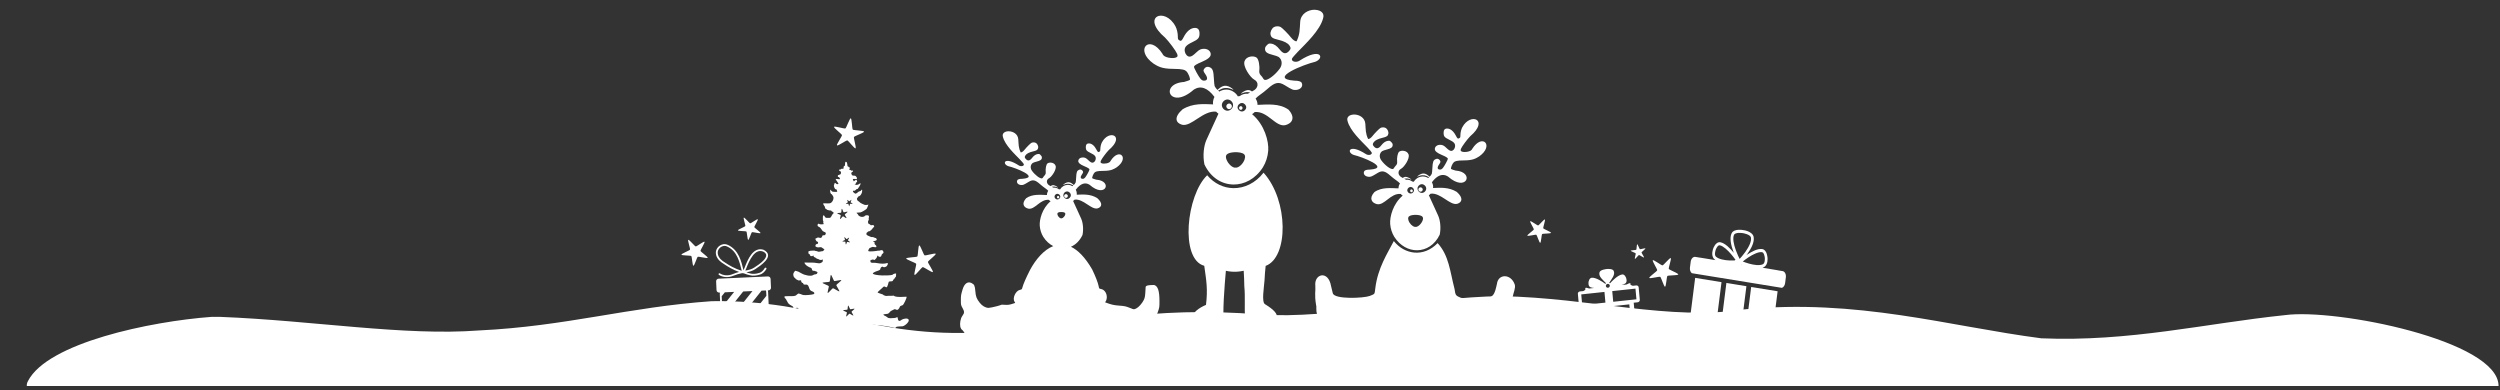 <?xml version="1.0" encoding="UTF-8"?>
<svg id="Ebene_1" data-name="Ebene 1" xmlns="http://www.w3.org/2000/svg" viewBox="0 0 1835.12 286.46">
  <rect x="0" y="0" width="1835.12" height="286.46" fill="#333333" stroke="none"/>
  <path d="m161.28,232.59c68.96,2.69,135.49,14.17,190.39,9.97,64.03-3.05,109.74-17.23,170.85-21.48,79.62-1.29,116.59,27.67,199.21,22.79,78.3-5.3,119.07-19.88,204.05-12.97,50.87,3.53,119.67-12.88,176.14-13.52,66.24,1.3,124.09,18.31,178.06,9.75,83.8-8.12,149.99,12.31,218.38,21.2,64.79,2.76,121.04-11.03,178.98-17.02,37.24-5.06,156.72,18.65,156.72,52.02H19.68c-.11-1.16.17-2.35.86-3.62,14.44-28.12,89.93-43.8,134.71-47.11,2,0,4.02-.03,6.03,0h0Z" style="fill: #fff;"/>
  <path d="m517.77,233.39c-.1-.04-.19-.02-.27,0-1.26.35-1.28,9.23-2.1,10.29-.82,1.06-9.13,2.87-9.2,4.24-.07,1.36,7.96,4.16,8.67,5.31.71,1.15-.19,9.96,1.02,10.46,1.21.5,6.17-6.66,7.43-7.01,1.26-.35,8.97,3.27,9.8,2.2.82-1.06-4.11-8.25-4.04-9.61.07-1.37,5.76-7.95,5.06-9.1-.7-1.15-8.74,1.57-9.96,1.07-1.14-.46-4.9-7.3-6.41-7.86h0Z" style="fill: #fff;"/>
  <path d="m1373.23,239.27c-.11-.03-.24.02-.32.06-1.32.54-.31,10.17-1.08,11.42-.77,1.25-9.55,4.28-9.47,5.77.08,1.49,9.11,3.42,10.01,4.58.9,1.16.94,10.87,2.31,11.25,1.37.38,5.94-8.05,7.27-8.59,1.32-.54,10.1,2.44,10.87,1.19.77-1.25-5.41-8.41-5.49-9.9-.08-1.49,5.26-9.36,4.36-10.52-.9-1.16-9.28,2.81-10.66,2.43-1.29-.36-6.11-7.28-7.81-7.69h0Z" style="fill: #fff;"/>
  <path d="m865.46,243.46c-.07-.03-.16-.02-.22,0-.92.16-1.5,6.43-2.15,7.12-.65.7-6.59,1.47-6.73,2.43-.14.97,5.38,3.49,5.81,4.35.43.86-.78,7.03.05,7.46.83.44,4.84-4.3,5.76-4.47.92-.16,6.13,2.96,6.78,2.26.65-.7-2.4-6.16-2.26-7.12.14-.97,4.58-5.24,4.14-6.11-.43-.87-6.33.49-7.16.06-.78-.41-3-5.5-4.04-5.99h0Z" style="fill: #fff;"/>
  <path d="m610.84,244.65c-.86-.02-2.37,5.65-3.07,6.16-.7.52-6.29.11-6.57.96-.28.85,4.38,4.11,4.63,4.98.25.86-1.87,6.3-1.18,6.84.69.54,5.12-3.07,5.97-3.05.86.02,5.11,3.74,5.81,3.22.7-.52-1.19-5.99-.92-6.84.28-.85,4.99-3.94,4.74-4.81-.25-.86-5.83-.65-6.51-1.19-.69-.54-2.05-6.26-2.91-6.28h0Z" style="fill: #fff;"/>
  <path d="m1154.87,251.66c-.08,0-.16.03-.22.06-.87.5.64,7.08.22,8.03-.43.95-6.27,3.89-6.08,4.92.18,1.03,6.65,1.54,7.37,2.26.73.72,1.59,7.5,2.58,7.63.99.13,3.43-6.17,4.31-6.67.87-.5,7.22.72,7.64-.23.43-.95-4.5-5.36-4.68-6.39-.18-1.03,2.93-7.03,2.21-7.75-.73-.72-6.28,2.85-7.27,2.71-.93-.12-4.87-4.45-6.08-4.58h0Z" style="fill: #fff;"/>
  <path d="m554.72,251.66c-.37-.06-1.34,2.31-1.67,2.49-.33.18-2.74-.3-2.91.06-.17.35,1.66,2.04,1.72,2.43.06.39-1.13,2.61-.86,2.88.27.28,2.37-1.02,2.75-.96.37.06,1.98,1.94,2.31,1.75.33-.18-.17-2.7,0-3.05.17-.35,2.38-1.42,2.31-1.81-.06-.39-2.48-.63-2.75-.91-.27-.28-.54-2.83-.92-2.88h0Z" style="fill: #fff;"/>
  <path d="m432.71,252.05c-.08-.06-.16-.04-.32,0-1.12.32-4.04,2.82-4.68,2.83-.74.02-4.52-3.07-5.11-2.6-.59.47,1.18,5.14.97,5.88-.22.74-4.17,3.56-3.93,4.3.24.73,5.05.35,5.65.79.61.45,1.9,5.33,2.64,5.31.74-.02,1.94-4.9,2.53-5.37.59-.47,5.38-.33,5.6-1.07.22-.74-3.85-3.39-4.09-4.13-.24-.73,1.36-5.49.75-5.94h0Z" style="fill: #fff;"/>
  <path d="m1576.48,252.39c-.61.17-.62,4.46-1.02,4.98-.4.51-4.38,1.37-4.41,2.04-.03.66,3.86,1.99,4.2,2.54.34.56-.1,4.85.48,5.09.59.24,3-3.22,3.61-3.39.61-.17,4.34,1.59,4.74,1.08.4-.51-1.97-3.97-1.94-4.64.04-.66,2.76-3.85,2.42-4.41-.34-.56-4.26.75-4.84.51-.59-.24-2.62-3.96-3.23-3.79h0Z" style="fill: #fff;"/>
  <path d="m938.09,254.6c-.64-.1-2.33,3.93-2.91,4.24-.57.32-4.72-.55-5.01.06-.29.61,2.91,3.51,3.01,4.18.11.67-1.97,4.56-1.51,5.03.46.48,4.04-1.8,4.68-1.7.64.1,3.52,3.37,4.09,3.05.57-.31-.34-4.65-.05-5.26.29-.61,4.09-2.44,3.98-3.11-.11-.67-4.27-1.05-4.74-1.53-.46-.48-.92-4.88-1.56-4.98h0Z" style="fill: #fff;"/>
  <path d="m1441.18,259.91c-.6.22-.28,4.49-.65,5.03-.36.54-4.32,1.71-4.31,2.38.02.66,3.98,1.73,4.36,2.26.38.53.26,4.84.86,5.03.6.19,2.74-3.46,3.34-3.67.6-.22,4.48,1.22,4.84.68.36-.54-2.3-3.8-2.31-4.47-.02-.66,2.53-4.05,2.15-4.58-.38-.53-4.19,1.1-4.79.9-.6-.19-2.9-3.78-3.5-3.56h0Z" style="fill: #fff;"/>
  <path d="m1222.26,263.64c-.44-.22-2.53,2.34-3.01,2.43-.48.1-3.27-1.51-3.61-1.13-.34.38,1.36,3.22,1.29,3.73-.06.51-2.39,2.83-2.15,3.28.23.45,3.32-.33,3.77-.11.44.22,1.83,3.26,2.31,3.17.48-.1.69-3.47,1.02-3.85.34-.37,3.49-.79,3.55-1.3.06-.51-2.83-1.81-3.07-2.26-.24-.45.33-3.74-.11-3.96h0Z" style="fill: #fff;"/>
  <path d="m1128.59,265.4s-.09-.02-.16,0c-.49.16-1.7,1.28-1.99,1.3-.33.02-2.06-1.29-2.31-1.07-.26.22.62,2.27.54,2.6-.08.34-1.84,1.71-1.72,2.04.12.32,2.25.04,2.53.23.28.19.96,2.34,1.29,2.32.33-.02.77-2.21,1.02-2.43.26-.22,2.39-.23,2.48-.57.08-.34-1.76-1.43-1.88-1.75-.12-.32.49-2.47.22-2.66h0Z" style="fill: #fff;"/>
  <rect x="489.25" y="7.2" width="846.72" height="248.14" style="fill: none;"/>
  <path d="m531.32,179.22c-.14.02-.27.02-.41.05-3.35.57-6.34,3.96-5.24,7.91.02.02,0,.05,0,.06.8,3.01,3.23,5.11,5.71,6.54.02.02.05.05.06.06,3.05,2.04,6.57,4.2,11.13,5.79-1.58.39-3.1.93-4.59,1.53-3.59,1.55-7.24.98-9.48-.45-.08-.05-.14-.09-.24-.11-.32-.08-.69.11-.8.42-.11.31.06.7.36.83,2.65,1.69,6.68,2.21,10.65.51t.03,0c1.87-.75,3.8-1.39,5.75-1.75.02,0,.07,0,.09,0,.92-.22,1.72.02,2.68.38.92.35,1.94.79,3.09.94.05,0,.07.05.12.05,2.56.75,5.22.3,7.6-.43,2.15-.58,3.68-2.36,4.71-4.05.19-.31.09-.77-.22-.96-.31-.18-.77-.07-.96.25-.94,1.56-2.26,3.06-3.88,3.49-2.31.72-4.75,1.09-6.98.4-.05-.02-.13-.05-.18-.05-.77-.08-1.56-.43-2.41-.77,2.23-.4,4.52-.96,6.49-2.29,1.66-1.09,5.22-3.41,7.46-6.02,1.12-1.31,1.99-2.72,1.95-4.22-.05-1.5-1.11-2.88-3.19-3.9l-.03-.06h-.03c-1.88-.65-3.66-.5-5.18.18-1.52.67-2.81,1.85-3.92,3.28-2.23,2.87-3.79,6.77-5,9.98-.17.27-.33.54-.43.84-.09.27-.17.52-.26.77-.81-3.35-1.67-6.99-3.28-10.31-1.68-3.47-4.24-6.57-8.26-8.38-.02-.02-.02.02-.03,0-.79-.38-1.62-.55-2.45-.53-.14,0-.3.02-.44.02h0Zm.47,1.3c.65-.02,1.27.1,1.86.38l.03.03c3.72,1.66,5.99,4.47,7.59,7.77,1.52,3.15,2.39,6.71,3.21,10.08-5.1-1.57-8.98-3.86-12.31-6.09v-.06h-.09c-2.34-1.33-4.4-3.24-5.06-5.77-.91-3.17,1.5-5.82,4.11-6.28.22-.04.46-.05.67-.06h0Zm26.09,3.74c.66-.02,1.4.12,2.15.37.03.02.06-.02.09,0,1.75.88,2.29,1.81,2.32,2.74.03.95-.56,2.17-1.58,3.35-2.03,2.37-5.54,4.59-7.21,5.69-1.88,1.27-4.18,1.81-6.52,2.2.06-.18.13-.34.18-.51.12-.36.31-.67.24-.6l.11-.12.02-.09c1.2-3.18,2.81-6.98,4.87-9.62,1.03-1.32,2.14-2.36,3.38-2.91.62-.27,1.25-.48,1.94-.5h0Zm-30.42,20.3c-1.03.05-1.83.93-1.79,1.96l.29,6.46c.05,1.03.93,1.83,1.96,1.79l.53-.02c-.07.4-.11.83-.09,1.26l.85,18.79c.04.92.28,1.76.67,2.4.38.64.95,1.1,1.57,1.07l31.3-1.42c.62-.03,1.15-.53,1.47-1.21.32-.68.49-1.53.45-2.45l-.85-18.79c-.02-.44-.1-.86-.2-1.25l.53-.02c1.03-.05,1.83-.93,1.79-1.96l-.29-6.46c-.05-1.03-.93-1.83-1.96-1.79l-36.21,1.64h0Zm4.61,10.01l6.84-.31-8.79,10.97-.35-7.77,2.3-2.89Zm13.47-.61l6.81-.31-17.96,22.52-3.04.14c-.14,0-.29-.09-.46-.36-.16-.27-.32-.69-.35-1.21l-.09-1.87,15.08-18.9h0Zm13.47-.61l3.1-.14c.16.27.3.72.32,1.25l.12,2.69-14.66,18.41-6.81.31,17.93-22.51h0Zm3.89,11.42l.35,7.75-1.94,2.43-6.75.31,8.34-10.48Zm0,0" style="fill: #fff;"/>
  <path d="m1278.59,168.75c-.62-.06-1.48-.13-2.39-.09-.91.04-1.9.21-2.81.57-.91.36-1.8.97-2.31,2.03-.9,1.88-.92,4.17-.59,6.48.33,2.31,1.04,4.65,1.84,6.83.15.4.27.76.43,1.14-.13-.16-.22-.32-.36-.49-2.69-3.2-6.07-6.68-9.49-7.39-.94-.19-1.82.09-2.5.54-.69.45-1.21,1.06-1.62,1.67-.8,1.18-1.2,2.36-1.22,2.42v.04c-.02.06-.49,1.23-.65,2.73-.17,1.54-.02,3.61,1.46,4.97l.82.74-11-1.79c-.1-.02-.2-.03-.3-.02l-3.43-.56c-1.62-.26-3.14,1.34-3.42,3.57l-.54,4.3c-.22,1.74.37,3.35,1.42,4.1l66.06,10.75c1.19-.39,2.16-1.74,2.38-3.48l.54-4.3c.28-2.23-.77-4.25-2.4-4.52l-3.39-.55c-.09-.04-.2-.07-.29-.09l-11.04-1.8.93-.45c1.77-.82,2.45-2.76,2.67-4.29.21-1.5.06-2.76.05-2.83,0,0,0-.04,0-.04h-.04c0-.07-.06-1.32-.53-2.71-.24-.72-.59-1.47-1.14-2.12-.55-.65-1.32-1.2-2.27-1.31-3.45-.41-7.52,1.85-10.9,4.07-.19.13-.35.26-.54.38.25-.34.48-.64.74-1,1.3-1.84,2.57-3.86,3.46-5.97.89-2.11,1.44-4.32,1.04-6.41-.22-1.18-.96-2.06-1.75-2.69-.79-.64-1.69-1.11-2.56-1.45-1.71-.66-3.24-.83-3.28-.83h-.04s-.42-.11-1.04-.17h0Zm.76,2.4h.04s1.45.21,2.95.78c.75.29,1.49.67,2.03,1.1.54.44.82.87.9,1.31.25,1.33-.07,3.07-.85,4.93-.78,1.86-1.98,3.83-3.22,5.58-1.8,2.53-3.33,4.23-4.23,5.2-.63-1.22-1.68-3.34-2.77-6.34-.76-2.07-1.42-4.34-1.7-6.38-.29-2.04-.21-3.81.37-5.01.19-.39.6-.72,1.23-.96.63-.25,1.43-.37,2.22-.41,1.58-.07,3.06.2,3.06.2h0Zm-16.81,8.95c2.4.5,5.77,3.61,8.36,6.69,1.28,1.52,2.27,2.85,3.04,3.93-.25.12-.49.29-.71.49-1.08.04-2.33.05-3.8-.02-3.62-.16-7.84-.96-9.81-2.76-.74-.67-.82-1.79-.69-2.95.13-1.16.5-2.11.5-2.11v-.04s0-.04,0-.04c0,0,.35-.97.96-1.86.3-.45.65-.89,1.02-1.12.36-.24.69-.29,1.13-.2h0Zm30.72,5c.44.05.74.21,1.03.55.29.34.52.88.7,1.4.36,1.06.46,2.09.46,2.09v.04s0,.04,0,.04c0,0,.12,1.03-.05,2.18-.16,1.16-.56,2.2-1.43,2.6-2.34,1.09-6.51.53-10.02-.47-1.89-.54-3.51-1.11-4.67-1.58,1.05-.84,2.47-1.94,4.28-3.13,3.25-2.13,7.29-4.04,9.72-3.75h0Zm-15.12,8.8c.21.09.17.1.43.2l-.45-.07s0-.08,0-.13h0Zm-33.81,10.06l-3.79,29.9c-.28,2.19.36,4.14,1.43,4.32l17.41,2.83,4.29-33.9-19.35-3.15Zm22.93,3.73l-4.29,33.9,14.69,2.39,4.29-33.9-14.69-2.39Zm18.19,2.96l-4.29,33.9,17.45,2.84c1.07.17,2.17-1.5,2.45-3.68l3.79-29.9-19.39-3.16Zm0,0" style="fill: #fff;"/>
  <path d="m1179.1,197.53s-4.45.4-5,2.41c-.85,3.13,2.72,5.67,4.8,7.93-.19.13-.37.31-.51.48-2.31-1.7-6.85-4.69-9.91-4.48-2.01.14-2.4,3.12-2.4,3.12,0,0-.54,2.98,1.32,3.82.79.36,1.77.53,2.84.55-.44.06-.9.12-1.31.17-.29.03-.54.06-.59.06-.15.02-1.04.12-1.59.17-.95.06-2.12-.9-2.99-.37-.12.12-.14.24-.07.4.07.15.09.23.1.35.02.2-.04.34-.16.51-.14.2-.27.33-.54.52-.24.16-.51.31-.86.49l-2.48.26c-.89.1-1.59.86-1.52,1.71l.84,9.27c.08.85.9,1.49,1.8,1.39l3.04-.32c0,.11-.01.22,0,.33l2.02,22.14c.12,1.37,1.49,2.38,2.99,2.22l29.83-3.18c1.5-.16,2.65-1.44,2.53-2.81l-2.02-22.14c-.01-.11-.04-.21-.06-.32l3-.32c.89-.1,1.59-.9,1.51-1.74l-.85-9.27c-.08-.85-.9-1.45-1.8-1.36l-2.45.26c-.38-.1-.67-.19-.93-.3-.3-.13-.49-.22-.66-.39-.15-.14-.23-.27-.25-.47-.01-.12.03-.21.07-.37.05-.17-.03-.28-.17-.38-1.09-.06-1.72.66-2.83.99-.55.06-1.4.16-1.55.17-.04,0-.33.04-.62.07-.41.04-.87.07-1.31.11,1.04-.25,2-.63,2.72-1.15,1.67-1.21.57-4.02.57-4.02,0,0-.92-2.85-2.91-2.56-3.05.44-6.96,4.33-8.91,6.49-.17-.15-.38-.28-.59-.37,1.63-2.66,4.67-5.91,3.27-8.79-.79-1.63-4.3-1.41-5.17-1.33-.12,0-.21.02-.21.02h0Zm.72,10.9c.09-.03.18-.02.28-.03.8-.09,1.5.46,1.58,1.25.07.79-.52,1.47-1.32,1.56-.8.09-1.5-.46-1.58-1.25-.06-.69.39-1.33,1.04-1.53h0Zm-19.11,7.68l17.04-1.82.71,7.84-17.04,1.82-.71-7.84Zm22.76-2.43l17.04-1.82.71,7.84-17.04,1.82-.71-7.84Zm-16.21,12.81l11.48-1.22,1.92,21.1-11.48,1.22-1.92-21.1Zm17.21-1.84l11.52-1.23,1.92,21.1-11.52,1.23-1.92-21.1Zm0,0" style="fill: #fff;"/>
  <path d="m620.81,118.75c-.68.03-.42,2.68-.65,2.9-.24.24-.63.21-.77.48-.25.51-.05,1.46-.32,1.73-.18.18-1.06-.08-1.31,0-.33.11-.55.49-.89.6-.29.1-.75-.12-.9.18-.37.74,1.04,1.09,1.37,1.43.13.13-.15,1.56-.18,1.62-.34.68-1.82.52-2.15,1.17-.14.27,0,.97.29,1.11.16.08.54-.14.54.04,0,.03-.03.02-.07.03.09.07.21.16.27.21.3.24.67.86.47,1.26-.14.28-2.7-.39-3.03-.06-.3.3,2.17,3.1,1.97,3.51-.12.24-.97.26-1.22.18-.53-.18-1.04-1.23-1.55-.72-.14.15-.09.36-.18.54-.31.63-.51,1.3-.24,2.1.03.08-.05.22,0,.29.13.19.35.46.42.66.09.26.21.63.42.84.15.15.67-.05.9.18.15.15.74,1.63.54,1.73-.36.18-3.18.09-3.45-.05-.11-.06-.31-.26-.42-.32-.23-.12-1.13-1.19-1.26-1.19-.2,0,0,.4,0,.6,0,.32-.05.69,0,1.01.1.58.27,1.06.6,1.56.11.17.37,0,.53.2.63.84,1.31,1.7,1.31,2.72,0,1.42-.98,3.5-2.61,3.91-.75.19-3.06.06-3.97.06-.06,0-.93-.05-.95,0-.02.07-.01.39,0,.47.12.61.91,1.53,1.13,1.97.19.38.1.88.32,1.26.25.43.63.4.95.56.09.05.07.38.24.47.23.12.47.07.74.14.28.07.48.19.75.29.43.14,1.05.01,1.5.11.38.08.49.66.84.78.61.2,1.07.23,1.07.98,0,.65-.33.47-.65.89-.17.23-.34.53-.48.77-1.2,2-.6,2-3.21,2-.56,0-1.27.04-1.68-.38-.34-.34-.51-.93-.84-1.26-.07-.07-.31-.16-.38-.23-.36-.36-.76,1.36-.57,1.73.06.78-.23,1.95.29,2.46.21.21-.21,1.02,0,1.23.16.16.2.26.2.6,0,.07.05.43,0,.48-.11.11-2.39.12-2.63.07-.25-.05-.53-.21-.74-.32-.84-.42-1.14.72-1.02,1.31.13.65,1.04.86,1.49,1.16.98.66,1.49,2.01,2.28,2.81.78.78,2.96.63,2.06,2.43-.51,1.03-1.2.51-2.1.74-.26.07-.34,1.38-1.16,1.79-.46.23-1.39-.12-1.83-.2-.74-.12-1.23.3-1.86.62-.08.04-.47.16-.48.18-.1.29.1.64.2.89.67,1.78,1.29.93,1.67,1.68.32.63.05,1.37-.72,1.37-.32,0-.5.21-.72.32-.32.16-.6,1.31-.23,1.59.21.15.51.28.75.38,1.35.54,2.47-.19,3.41.12.35.12.96.67,1.32.9.47.3.98.59.96.6-.17.17-.65.86-.89,1.17-.22.3-.76.19-1.08.24-.78.13-1.83.52-2.64.32-.37-.09-.73-.28-1.08-.42-.23-.09-.52,0-.75-.07-.29-.1-.54-.21-.84-.29-.52-.13-1.27.05-1.82.05-.79,0-1.37-.04-2.07.32-.19.1-.48,0-.6.24-.07.14,0,.55,0,.71,0,1.02.11.94.95,1.5.07.05.12-.08.18.05.31.61-.06,1.2.9,1.2.2,0,.54.06.74,0,.14-.05.87-.54.89-.53.19.19.17.77.29,1.01.13.27.79.24.98.42.3.3.92.77,1.37.96.36.16.86.21,1.14.35.19.1.26.27.48.36.53.21,1.52.32,2.09.13.2-.07.53-.58.53-.36,0,.49.05,1.01-.05,1.49-.09.43-.48.69-.84.84-.41.17-.69.42-1.13.53-.77.19-3.52-.36-4.33-.42-1.33-.1-2.74-.04-4.07-.04-.21,0-3.11-.24-3.03.04.39,1.58,2.32,2.71,3.63,3.36.55.27,1.03.24,1.5.71.63.63-.02,1.48,1.26,1.91.27.09.62-.09.89,0,.36.12,2.2.72,2.33.98-.15.37-.2.74-.36,1.07-.21.41-1.56.59-1.97.66-.62.1-1.09.63-1.68.78-.76.19-1.69.06-2.49.06-.66,0-1.17-.28-1.8-.38-2.11-.3-3.96-1.65-5.8-2.57-.72-.36-1.6-.4-2.33-.65-.12-.04-1.03,1.42-1.19,1.73-.44.88-.04,2.37.42,3.06.18.27.52.36.71.59.31.37.52.81,1.02,1.02.5.22,1,.54,1.5.71.4.14,1.62-.29,1.91,0,.01.01.09.8.11.84.1.38.43.78.8.96.13.07.36,0,.47.1.24.24.25.85.6,1.02.71.36,1.74-.12,2.45.24,1.35.67,1.28,2.49,1.98,3.54.22.34.59.75.95.95.79.44,2.34.75,2.34,1.73,0,.04.02.2,0,.23-.16.16-.35.43-.66.51-1.83.46-5.57.84-7.48.57-.83-.12-3.04-1.35-3.77-.99-.52.26-1.24,1.13-1.61,1.31-.9.45-2.1.53-3.21.53-.69,0-4.92-.08-5.09.18-.51.76.68,1.56,1.02,2.04.21.29.31.71.53,1.02.38.53.6,1.04.89,1.61.52,1.04,2.52,2.14,3.5,2.63.4.2.35,1.26,1.07,1.62.93.46,1.55-.89,2.39-.56.55.22.83.76,1.19,1.2.34.42.92.8,1.34,1.08.18.12.36.55.65.66.6.24,1.36-.02,1.97.18.35.12.61.39.95.53.52.21,1.11.26,1.68.54.07.03.05.89-.1.95-.72.24-1.08.66-1.92,1.08-1.29.64-2.51,1.39-3.95,1.68-.57.11-1.16.03-1.73.07-1.65.14-3.25,0-4.91,0h-1.44c-.16,0-.47-.16-.47,0,0,.77,2.6,1.38,1.62,1.49-1.05.12-3.97-.35-4.85.53-.56.56.99,1.73,1.31,1.92.55.33,1.19.63,1.68.96.26.17.42.47.71.59.68.27,1.81-.1,2.52,0,.97.14,2.67,1.38,3.77,1.38,1.31,1.11,3.31.16,4.67.84.45.23.9,1.32,1.49,2.36,33.13-9.32,56.69-5.43,65.59-3.21.3-.26.56-.54.84-.83.26-.26,3.77-.42,4.37-.42,1.57,0,5.47-3.31,4.67-4.9-.73-1.46-3.97-.61-4.99,0-.41.24-.86.74-1.37.87-1.7.43-1.4-1.81-1.86-2.73-.04-.09-1.46.6-1.67.6-1.45,0-3.37.44-4.84.07-.74-.18-1.29-.94-1.94-1.25-.35-.18-2.1-.78-1.77-1.44.04-.08,2.73-.29,3.11-.42,1.14-.38,1.72-1.81,2.46-2.13.72-.31,1.49-.74,2.21-1.1.93-.47,1.68.6,2.43.35,1.03-.34,1.59-1.84,2.03-2.7.1-.2,1.46-.5,1.86-.77.82-.55,3.15-5.48,2.81-6.16-.01-.03-.38,0-.42,0-1.2,0-2.44.15-3.72.15-1.67,0-4.3.03-5.24-.92-.15-.15-.96.05-1.11.07-.79.13-1.73,0-2.54,0-.61,0-2.07.28-2.63,0-.28-.14-.85-.24-1.1-.41-.24-.16-.53-.51-.84-.62-.66-.22-3.31-1.03-3.62-1.34-.35-.35,3.02-2.92,3.47-3.48,1.67-2.09,2.3-.02,3.11-.42.85-.42,1.38-3.81,1.61-4.04.35-.35,2.12-.18,2.63-.44.54-.27.47-.91.83-1.26.1-.11.28-.01.35-.07.21-.21.25-.53.42-.77.92-1.23,1.1-.8,1.1-2.7,0-.13.08-.67,0-.75-.23-.23-1.76.24-1.94.33-.18.09-.51.51-.75.59-2.13.71-12.67.79-14.3-.84-.48-.48,1.72-1.47,2.12-1.61.48-.16,2.92-.94,3.12-1.35.53-1.06.12-1.47,1.44-2.13.44-.22.82.17,1.02.27.57.29,1.67-.2,2.1-.42.38-.19,1.57-1.97,1.1-2.45-.27-.27-1.82.19-2.09.24-2.04.34-4.98-.17-6.95-.5-1.03-.17-2.99.34-3.62-.6-.15-.23-.11-1.35.07-1.53.09-.09.47.06.59,0,.24-.12.58-.33.95-.33,1.18,0,1.19,1,2.19-.5.19-.29.57-.39.69-.77.14-.4.47-1.46.92-1.68.06-.03.24.59.5.77.26.17,1.13.3,1.44.15.78-.39.48-.79.84-1.52.24-.48.71-.71,1.1-1.1.65-.65-.14-1.71-.57-2.13-.3-.3-1.99.16-2.21.27-.24.12-.7-.06-.95,0-1.06.27-6.51,1-7.25.26-.19-.19.73-2.02.93-2.12.58-.29,1.39-.63,2.03-.84.67-.22,2.62.59,2.96-.07.5-1-1.09-1.47-1.28-2.21-.09-.37.12-.83,0-1.19-.07-.2-.38-.19-.59-.26-2.39-.8,4.2-.18,1.61-2.78-.13-.13-.41-.02-.59-.1-.44-.22-.88-.33-1.35-.57-.49-.24-1.28.06-1.79-.2-.99-.5-2.34-.81-3.12-1.59-.21-.21-.06-1.12-.07-1.34.46-.23.7-.55,1.1-.95.3-.3,1.16-.14,1.52-.5.6-.6,1.46-1.07,1.95-2.04.32-.64,1.86-.89.57-2.18-.33-.33-1.58.21-2.01,0-.34-.17-.56-.64-.93-.77-.42-.14-.64-.09-.86-.53-.43-.87-.28-1.89.26-2.43.21-.21-.09-1.25,0-1.53.17-.52.33-.7.16-1.35-.29-1.15-2.77-.62-2.94-.27-.22.44-.75.55-1.17.69-1.27.42-2.81-.25-3.57-1.01-.26-.26-.26-.79-.57-1.02-.11-.08-.91-.65-.77-.95.02-.05,2.68-.19,2.85-.23.99-.2,3.79-1.93,4.42-2.55.57-.58.96-2.28,1.34-3.03.18-.35-.53.07-.66.07-.64,0-1.63.21-2.19-.07-.83-.41-2.2-.84-2.9-1.37-.64-.48-1.28-1.23-2.01-1.59-.38-.19-.32-.76-.6-1.04-.04-.04.17-.37.18-.42.04-.15-.42-.33-.18-.57.08-.08.43-.16.53-.26.25-.25.23-.57.5-.84.12-.12.58-.18.77-.27,1.1-.55,2.01-2.55,2.01-3.72,0-.23.1-.74-.07-.92-.32-.32-.82.77-1.02.84-.44.15-1.55.45-1.94.84-.29.29-.83.81-1.35,1.02-.09.04-.78.15-.86.07-.29-.29-.99-.75-1.34-1.1-.06-.06-.29-.74-.18-.84.25-.25.9-.02,1.28-.15.38-.13,1.03-.79,1.19-1.02.2-.3.82-.05,1.1-.42.39-.52,2.59-3.42,1.86-4.15-.05-.05-.24.25-.26.26-.4.2-.88.48-1.26.77-.42.32-3.3.42-3.3.32,0-.06,1-.07,1.1-.17.27-.27.35-1.15.5-1.44.13-.26.75-.39.84-.75.07-.29-.01-.78-.15-.92-.16-.16-.11-.26-.27-.42-.42-.42-1.68.9-2.01,1.07-.08.04-.15-.44-.18-.5-.16-.32-.51-.42-.51-.68,0-1.4,2.54.09,2.97-.77.19-.37-.08-.91-.27-1.19-1.1-1.66-1.52-.73-2.85-1.17-.52-.17-.48-.27-.77-.84-.98-1.96,1.56-1.6,1.01-2.7-.15-.29-.87.16-1.19,0-.14-.07-.39-.31-.5-.42-.24-.24-.92-.17-1.19-.44-.05-.05.19-.17.24-.24.18-.27.43-.84.26-1.19-.15-.3-.36-.08-.57-.18-.2-.1-.37-.52-.53-.68-.07-.07-.35.07-.42,0-.37-.37.03-3.24-1.26-3.38h0Zm-5.03,11.29c-.09-.07-.15-.11-.15-.03,0,.05.08.04.15.03h0Zm9.21,16.63c.14.1-.65,1.64-.6,1.8.05.16,1.57.95,1.52,1.11-.06.16-1.77-.05-1.91.04-.14.1-.49,1.79-.66,1.79-.17,0-.46-1.69-.6-1.79-.14-.1-1.84.13-1.89-.03-.05-.16,1.49-.97,1.55-1.13.06-.16-.67-1.67-.53-1.77.14-.1,1.36,1.07,1.53,1.07.17,0,1.46-1.19,1.59-1.1h0Zm-7.03,6.61c.42-.06.93,2.34,1.31,2.54.38.2,2.65-.74,2.84-.36.19.38-1.92,1.62-2,2.04-.07.42,1.52,2.27,1.22,2.57-.31.3-2.13-1.32-2.55-1.26-.42.06-1.71,2.14-2.09,1.94-.38-.2.63-2.44.44-2.82-.19-.38-2.58-.95-2.51-1.37.07-.42,2.52-.17,2.82-.47.31-.3.1-2.75.53-2.81h0Zm1.97,20.83s.05,0,.07.01c.38.18,1.17,1.33,1.44,1.37.31.04,1.63-1.19,1.86-.98.23.21-.93,1.59-.87,1.89.06.3,1.65,1.13,1.52,1.41-.13.28-1.81-.36-2.09-.21-.28.15-.6,1.88-.92,1.85-.31-.04-.22-1.79-.45-2-.23-.21-2.04.02-2.1-.29-.06-.3,1.7-.74,1.83-1.02.13-.28-.64-1.88-.36-2.03.02,0,.04-.01.06-.01h0Zm-9.98,27.68c.47-.07,1.99,4.29,2.4,4.51.42.21,5.02-1.04,5.23-.63.21.41-3.61,3.14-3.69,3.59-.08.45,2.56,4.28,2.22,4.6-.34.32-4.22-2.35-4.69-2.28-.47.06-3.4,3.68-3.82,3.47-.42-.21,1-4.61.8-5.02-.21-.41-4.71-1.98-4.63-2.43.08-.45,4.86-.49,5.2-.81.34-.32.51-4.92.98-4.99h0Zm12.66,22.44c.29-.04,1.25,2.65,1.5,2.78.26.13,3.07-.64,3.2-.39.13.25-2.2,1.95-2.25,2.22-.05.28,1.56,2.61,1.35,2.81-.21.2-2.6-1.44-2.88-1.4-.29.04-2.1,2.26-2.36,2.13-.26-.13.62-2.83.5-3.08-.13-.25-2.87-1.24-2.82-1.52.05-.28,2.96-.3,3.17-.5.21-.2.31-3.02.6-3.06h0Zm0,0" style="fill: #fff;"/>
  <path d="m1187.87,246.55c-.25.25-2.86-1.61-3.21-1.56-.35.06-2.25,2.63-2.57,2.47-.32-.16.65-3.22.49-3.53-.16-.32-3.2-1.33-3.15-1.68.06-.35,3.26-.37,3.51-.63.25-.25.27-3.46.63-3.51.35-.06,1.36,2.98,1.68,3.15.32.16,3.37-.81,3.53-.49.16.32-2.42,2.22-2.47,2.57-.06.35,1.81,2.96,1.56,3.21h0Zm0,0" style="fill: #fff;"/>
  <path d="m509,195.1c.73.09,2.56-6.23,3.2-6.59.64-.36,6.98,1.39,7.29.73.31-.66-5.13-4.36-5.27-5.08-.14-.72,3.48-6.21,2.94-6.71-.54-.5-5.73,3.53-6.46,3.45-.73-.09-4.83-5.23-5.47-4.87-.64.36,1.59,6.54,1.28,7.21-.31.66-6.46,2.98-6.32,3.7.14.72,6.71.51,7.25,1.01.54.5.83,7.07,1.56,7.15h0Zm0,0" style="fill: #fff;"/>
  <path d="m1206.75,188.98c-.29.29-3.28-1.85-3.68-1.79-.4.06-2.58,3.02-2.95,2.84-.36-.19.75-3.69.56-4.05-.19-.36-3.67-1.52-3.61-1.93.06-.4,3.74-.43,4.03-.72.29-.29.31-3.96.72-4.03.4-.06,1.56,3.42,1.93,3.61.36.19,3.87-.93,4.05-.56.19.36-2.77,2.54-2.84,2.95-.06.4,2.08,3.39,1.79,3.68h0Zm0,0" style="fill: #fff;"/>
  <path d="m1130.59,178.27c-.65.08-2.31-5.61-2.88-5.93-.58-.32-6.29,1.25-6.56.65-.28-.6,4.62-3.93,4.75-4.57.13-.65-3.13-5.59-2.65-6.04.48-.45,5.16,3.18,5.82,3.1.65-.08,4.35-4.71,4.92-4.39.58.32-1.43,5.89-1.15,6.49.28.6,5.82,2.68,5.69,3.33-.13.65-6.05.46-6.53.91-.48.45-.75,6.36-1.41,6.44h0Zm0,0" style="fill: #fff;"/>
  <path d="m614.39,106.74c.59.59,6.73-3.8,7.56-3.67.83.13,5.31,6.21,6.05,5.82.75-.38-1.53-7.57-1.15-8.32.38-.75,7.54-3.13,7.41-3.96-.13-.83-7.68-.88-8.27-1.48-.59-.59-.65-8.14-1.48-8.27-.83-.13-3.21,7.03-3.96,7.41-.75.38-7.94-1.9-8.32-1.15-.38.75,5.69,5.23,5.82,6.06.13.83-4.26,6.96-3.67,7.56h0Zm0,0" style="fill: #fff;"/>
  <path d="m1222.22,210.49c-.8.1-2.83-6.88-3.53-7.28-.71-.39-7.71,1.54-8.05.8-.34-.73,5.67-4.82,5.83-5.61.16-.79-3.84-6.86-3.25-7.41.59-.55,6.33,3.9,7.14,3.81.8-.1,5.33-5.77,6.04-5.38.71.39-1.76,7.23-1.42,7.96.34.73,7.14,3.29,6.98,4.08-.16.79-7.42.56-8.01,1.11-.59.55-.92,7.81-1.73,7.9h0Zm0,0" style="fill: #fff;"/>
  <path d="m684.77,199.7c-.59.59-6.63-3.75-7.45-3.62-.82.13-5.23,6.12-5.97,5.74-.74-.38,1.51-7.47,1.14-8.2-.38-.74-7.43-3.08-7.31-3.9.13-.82,7.57-.87,8.15-1.45.59-.59.64-8.02,1.45-8.15.82-.13,3.16,6.93,3.9,7.3.74.38,7.83-1.87,8.2-1.14.38.74-5.61,5.15-5.74,5.97-.13.82,4.2,6.87,3.62,7.45h0Zm0,0" style="fill: #fff;"/>
  <path d="m549.23,176.11c.62.07,2.2-5.35,2.75-5.65.55-.31,5.99,1.19,6.26.62.26-.57-4.41-3.74-4.53-4.36-.12-.62,2.99-5.33,2.53-5.76-.46-.43-4.92,3.03-5.55,2.96-.62-.07-4.15-4.49-4.7-4.18-.55.31,1.36,5.62,1.1,6.19-.26.57-5.55,2.56-5.43,3.17.12.62,5.77.44,6.23.87.46.43.72,6.07,1.34,6.14h0Zm0,0" style="fill: #fff;"/>
  <path d="m964.81,7.2c.31,0,.62,0,.92.03,3.72.24,6.65,2.34,5.53,6.06-2.27,9.04-12.84,18.77-18.7,24.84-2.14,2.22-4.03,4.43-4.19,4.94-.68,2.13,3.11,3.12,5.58,1.45,15.95-10.28,18.56-1.64,11.39.87-7.43,1.63-35.15,12.36-15.21,13.82,2.92,0,4.8.53,5.33,1.53,1.31,2.46-.6,4.99-3.99,5.28-2.23.18-2.95-.12-8.43-3.49-4.44-2.73-7.21-2.15-12.5,2.6-1.58,1.42-4.12,3.43-5.64,4.47-1.19.81-2.4,1.83-3.24,2.74.9,1.32,1.43,2.9,1.42,4.49,0,.05,0,.09,0,.14,7.03-.22,16.01-1.34,22.8,3.57,5.18,5.8,2.68,10-2.29,11.3-7.24,1.68-12.89-10.48-22.58-9.6-.55.61-1.21,1.12-1.93,1.54l.11.11c9.05,7.65,12.28,19.88,11.75,26.71-.33,4.34-1.65,8.52-3.88,12.17-5.47,8.61-13.71,12.8-21.72,12.67-8.35-.13-16.55-4.89-21.24-14.77-1.35-6.64-.41-13.86,1.51-18.03l8.79-19.2c-.66-.49-1.1-.76-1.62-1.4.01.07-.16-.15-.14-.08-9.54-1.01-18.11,11.29-24.98,9.6-4.66-1.31-6.17-5.51.39-11.3,7.5-4.62,15.65-3.91,22.41-3.63-.05-.36-.08-.73-.08-1.09,0-1.53.4-3.05,1.09-4.41-5.02-6.7-10.16-8.53-15.1-5.39-17.6,15.57-25.68-4.29-7.2-5.58,2.1-.58,4.01-1.26,4.24-1.53.53-.64-1.05-4.88-2.54-6.28-1.01-.95-2.36-1.79-9.85-1.81-8.49-.03-11.15-1.95-14.18-3.77-14.48-10.21-3.09-22.33,6.56-7.15.89,2.82,7.28,3.44,9.49,2.71,1.57-.52,1.84-1.21,1.14-2.87-.91-2.19-5.93-8.94-8.74-11.78-18.27-15.5-.2-22.91,7.56-8.35,1.04,2.01,1.73,4.91,1.73,7.37,0,1.91.12,2.27.95,2.82,1.35.89,1.92.52,3.27-2.15,2.21-4.38,5.24-6.89,8.32-6.89,2.28,0,3.38,1.34,3.38,4.16,0,3.16-.94,4.26-5.36,6.36-4.7,2.24-5.98,3.89-5.42,6.92.38,2.01,1.94,3.66,3.46,3.66,1.35,0,2.48-.71,5.19-3.29,1.97-1.88,3.25-2.46,5.42-2.46,2.84,0,4.94,1.72,4.94,4.07,0,1.89-2.05,3.62-6.56,5.53-4.13,1.74-5.72,2.75-5.72,3.68s3.56,7.44,4.86,8.82c.9.96,1.52,1.28,2.51,1.28,2.61,0,2.96-1.92.89-4.83-1.55-2.18-1.63-2.77-.59-4.1,1.03-1.31,2.42-1.59,4.02-.84,2.04.97,2.63,2.67,2.9,8.23.13,2.64.38,5.13.56,5.55.34.81,1.18,1.89,2.04,2.79.47-.42,1-.88,1.45-1.23.92-.71,1.46-1.06,2.29-1.4.82-.33,1.57-.45,2.32-.42.25,0,.5.03.75.08.91.17,1.73.48,2.71,1.03.6.34,2.18,1.45,2.18,1.54,0,.08-.14.22-.25.22-.05,0-.39-.15-.75-.31-1.24-.54-2.31-.8-3.46-.92-.61-.06-1.81-.03-2.37.08-1.32.26-2.26.67-4.35,1.84.31.29.62.52.89.7,1.46-.89,3.15-1.41,4.86-1.45.24,0,.46-.01.7,0,3.27.17,6.41,2.1,8.04,4.94.45-.04.91-.1,1.37-.17,1.65-1.29,3.81-1.93,5.89-1.73.58-.25,1.16-.53,1.73-.84-.21-.07-.41-.14-.64-.2-.46-.12-1.48-.18-2.01-.14-1,.08-1.95.31-3.1.78-.34.14-.66.26-.7.25-.1,0-.21-.12-.2-.2.01-.08,1.56-1.07,2.12-1.37.92-.49,1.65-.78,2.46-.92.23-.04.48-.05.7-.06.65,0,1.22.15,1.87.47.34.17.61.35.89.56.16-.1.32-.18.47-.28,4.24-1.82,4.88-6.52,1.14-8.43-2.73-1.39-8.56-9.6-7.06-13.59,1.37-3.67,6.58-4.12,8.79-2.57,1.54,1.08,2.44,5.89,2.01,9.6-.34,2.94,1.89,3.89,2.54,5.22.48.99,1.03,1.51,1.62,1.59,2.25.32,7.47-3.65,10.86-8.29,2.14-2.92,1.79-6.68-.81-8.57-.53-.38-2.47-1.06-4.33-1.51-4.12-1-5.67-2.17-5.67-4.35,0-1.11.31-1.73,1.37-2.79,1.24-1.24,1.49-1.32,3.07-1.14,2.17.24,4.28,1.67,6.31,4.3,2.56,3.32,4.8,3.62,7.09.89,1.18-1.4,1.2-2.13.08-3.8-1.21-1.8-4.03-3.24-8.32-4.24-4.06-.95-5.17-1.72-5.58-3.91-.33-1.76.88-4.4,2.46-5.33,1.36-.8,3.57-.85,4.97-.11,1.17.62,5.81,5.31,7.7,7.79,1.32,1.72,3.22,2.97,4.05,2.65,2.49-5.28,2.21-8.61,2.62-14.32.43-5.91,5.78-8.72,10.38-8.79h0Zm-63.92,65.82c-2.09.1-4,2.02-3.99,4.13,0,2.16,1.97,4.13,4.13,4.13s4.1-1.97,4.1-4.13c0-2.06-1.75-3.95-3.8-4.1h-.03c-.14,0-.28-.03-.42-.03h0Zm10.97,2.6c-.12,0-.24,0-.36,0-1.63.06-3.08,1.58-3.07,3.21.08,1.61,1.57,3.01,3.18,3.01s3.1-1.41,3.18-3.01c.02-1.59-1.35-3.08-2.93-3.21h0Zm-9.49.36c1.03.07,1.9,1.03,1.9,2.07,0,1.08-.96,2.07-2.04,2.07s-2.06-.99-2.07-2.07c0-1.13,1.08-2.15,2.2-2.07h0Zm8.37,1.93c.09,0,.19.01.28.03.6.1,1.07.68,1.06,1.28.08.71-.54,1.42-1.26,1.42s-1.36-.71-1.28-1.42c-.01-.65.56-1.26,1.2-1.31h0Zm-2.65,33.83c-2.56-.13-5.33.25-6.76,1.06-1.23.7-1.66,1.68-1.37,3.15.63,3.11,3.74,6.65,6.22,7.09.42.07,1.11.07,1.51,0,2.28-.4,4.94-3.13,5.92-6.06.76-2.3.31-3.69-1.51-4.47-1.02-.44-2.49-.71-4.02-.78h0Zm19.43,15.02c18.48,20.57,18.34,62.19,1.54,68.41-.37,3.36-.67,6.89-.84,10.61-.33,4.96-2.31,16.14.39,17.53,13.35,8.17,10.76,12.93-4.55,12.7-3.15-.87-9.21,1.6-10.08-2.54-.63-7.74.19-15.56-.59-23.31-.06-3.96-.22-7.79-.45-11.42-1.77.4-3.59.65-5.44.73-2.63.1-5.18-.15-7.65-.7-.27,2.87-.54,5.94-.78,9.32-.57,7.62-1.06,15.26-1.06,22.92.3,1.94-.13,3.22-1,4.91-1.21.63-3.57-.17-5.02.11-23.42,1.52-17.67-7.65-6.73-12.23,1.39-11.41.3-17.61-1.28-28.69-17.98-4.84-13.07-51.9,2.15-66.46,5.18,6.16,12.12,9.35,19.2,9.46,8.11.13,16.31-3.75,22.19-11.36h0Zm0,0" style="fill: #fff;"/>
  <rect x="489.25" y="7.2" width="846.72" height="248.14" style="fill: none;"/>
  <path d="m739.88,96.37c-2.49.16-4.46,1.59-3.7,4.08,1.52,6.07,8.61,12.58,12.54,16.66,1.43,1.49,2.69,2.99,2.8,3.33.45,1.43-2.07,2.08-3.73.96-10.7-6.9-12.46-1.1-7.64.58,4.99,1.09,23.59,8.3,10.21,9.28-1.96,0-3.23.35-3.59,1.02-.88,1.65.41,3.34,2.68,3.53,1.5.12,1.98-.07,5.66-2.33,2.98-1.83,4.82-1.43,8.37,1.75,1.06.95,2.77,2.28,3.79,2.98.8.54,1.62,1.23,2.19,1.84-.6.89-.96,1.96-.96,3.03,0,.03,0,.05,0,.09-4.72-.14-10.76-.9-15.31,2.39-3.47,3.89-1.79,6.71,1.55,7.58,4.86,1.13,8.64-7.04,15.14-6.45.37.41.83.77,1.31,1.05l-.09.06c-6.07,5.13-8.23,13.36-7.88,17.94.22,2.91,1.1,5.69,2.6,8.14,1.99,3.13,4.53,5.36,7.29,6.77-6.94,2.72-12.91,9.83-17.04,17.53-2.9,5.71-4.96,10.44-5.51,12.6-.42,1.63-.53,1.72-1.87,1.98-3.18.63-5.72,6.21-3.97,8.72.3.43.5.84.44.9-.07.06-1.16.39-2.45.79-1.96.6-2.9.72-5.66.55-3.02-.18-.81-.1-5.19,1.02-2.63.67-5.4,1.26-6.15,1.25-2.25,0-4.7-1.41-6.48-3.68-2.4-3.05-2.97-4.55-3.3-8.63-.32-3.97-.72-4.85-2.71-5.89-2.8-1.47-5.36.32-6.65,4.7-1.2,4.06-1.25,4.41-1.25,8.05,0,3.22.04,3.47,1.25,5.63,1.46,2.61,1.43,3.5-.18,5.75-.7.99-1.15,2.11-1.43,3.76-.5,2.93-.15,5.53,1.43,6.59,1.47,1,4.84,9.26,8.52,8.33,2.85-.72,12.8-.8,19.31-1.43,4.55-.44,7.38-.46,13.21-.09,26.21,1.69,33.61-5.36,55.98-7.92,10-1.15,14.33.02,18.96.5,5.51.57,14.49-.13,18.2.88,3.21.87,6.25,1.02,8.26.44,2.46-.71,2.92-3.88,1.28-9.01l-.93-2.89.99-2.83c.9-2.58.96-3.14.93-7.56-.04-7.29-1.18-10.68-3.88-11.49-7.03.05-6.19,1-6.33,2.68l-.2,3.3c-.17,2.57-.42,3.63-1.14,5.1-1.15,2.35-3.65,5.19-5.37,6.07-1.88.96-1.77.86-4.49-.23-3.38-1.35-4.12-1.48-8.52-1.81-3.72-.28-5.51-.74-9.66-2.28-.38-.14-.35-.3.15-.85.34-.38.67-1.4.76-2.36.32-3.3-1.59-6.27-4.32-6.71-1.23-.2-1.3-.26-1.66-2.16-.45-2.36-2.26-7.06-4.73-12.19-5.24-9.03-10.51-14.22-15.58-16.63,3.42-1.5,6.44-4.35,8.49-8.66.9-4.45.26-9.28-1.02-12.08l-5.89-12.89c.44-.33.73-.51,1.08-.93,0,.05.13-.1.12-.06,6.4-.68,12.13,7.58,16.74,6.45,3.13-.88,4.14-3.69-.26-7.58-5.03-3.1-10.49-2.64-15.02-2.45.03-.24.05-.49.06-.73,0-1.03-.26-2.03-.73-2.95,3.37-4.49,6.81-5.73,10.12-3.62,11.81,10.45,17.24-2.9,4.84-3.76-1.41-.39-2.71-.84-2.86-1.02-.36-.43.69-3.26,1.69-4.2.68-.64,1.59-1.21,6.62-1.23,5.69-.02,7.48-1.32,9.51-2.54,9.71-6.85,2.07-14.97-4.4-4.78-.6,1.89-4.88,2.3-6.36,1.81-1.05-.35-1.23-.81-.76-1.92.61-1.47,3.98-6,5.86-7.91,12.26-10.4.13-15.37-5.08-5.6-.7,1.35-1.16,3.31-1.17,4.96,0,1.28-.08,1.53-.64,1.9-.91.6-1.28.33-2.19-1.46-1.48-2.94-3.51-4.61-5.57-4.61-1.53,0-2.28.88-2.28,2.77,0,2.12.62,2.87,3.59,4.29,3.15,1.5,4.03,2.6,3.65,4.64-.25,1.35-1.31,2.45-2.33,2.45-.91,0-1.65-.48-3.47-2.22-1.32-1.26-2.19-1.63-3.65-1.63-1.9,0-3.3,1.14-3.3,2.71,0,1.27,1.35,2.43,4.38,3.7,2.77,1.17,3.85,1.85,3.85,2.48s-2.4,5-3.27,5.92c-.61.65-1,.88-1.66.88-1.75,0-2-1.28-.61-3.24,1.04-1.46,1.08-1.88.38-2.77-.69-.88-1.61-1.06-2.68-.55-1.37.65-1.77,1.78-1.95,5.51-.09,1.77-.26,3.45-.38,3.73-.23.55-.77,1.27-1.34,1.87-.31-.28-.69-.58-.99-.82-.62-.48-.96-.71-1.52-.93-.55-.22-1.07-.31-1.58-.29-.17,0-.32.03-.5.06-.61.12-1.15.33-1.81.7-.4.23-1.46.96-1.46,1.02,0,.06.07.14.15.15.03,0,.28-.1.53-.2.83-.36,1.53-.53,2.3-.61.41-.04,1.23-.01,1.6.06.88.17,1.51.44,2.92,1.23-.21.19-.43.38-.61.5-.98-.6-2.09-.96-3.24-.99-.16,0-.31,0-.47,0-2.19.12-4.3,1.42-5.4,3.33-.3-.03-.63-.07-.93-.12-1.11-.86-2.54-1.3-3.94-1.17-.39-.17-.78-.35-1.17-.55.14-.05.28-.11.44-.15.31-.08.98-.12,1.34-.09.67.06,1.3.21,2.07.52.23.09.44.18.47.17.06,0,.15-.09.15-.15,0-.06-1.05-.7-1.43-.9-.62-.33-1.09-.52-1.63-.61-.15-.03-.32-.06-.47-.06-.43,0-.82.1-1.25.32-.23.11-.42.24-.61.38-.11-.07-.22-.11-.32-.18-2.84-1.22-3.27-4.38-.76-5.66,1.83-.93,5.73-6.45,4.73-9.13-.92-2.46-4.41-2.76-5.89-1.72-1.03.72-1.63,3.96-1.34,6.45.23,1.98-1.29,2.61-1.72,3.5-.32.66-.68,1.02-1.08,1.08-1.51.21-5.02-2.46-7.29-5.57-1.43-1.96-1.19-4.48.55-5.75.35-.26,1.65-.72,2.89-1.02,2.77-.67,3.82-1.45,3.82-2.92,0-.75-.22-1.16-.93-1.87-.83-.83-.98-.88-2.04-.76-1.46.16-2.87,1.1-4.23,2.86-1.72,2.23-3.22,2.44-4.75.61-.79-.94-.81-1.42-.06-2.54.81-1.21,2.69-2.19,5.57-2.86,2.72-.63,3.46-1.16,3.73-2.63.22-1.18-.58-2.94-1.63-3.56-.91-.54-2.39-.58-3.33-.09-.78.41-3.92,3.56-5.19,5.22-.88,1.16-2.15,1.99-2.71,1.78-1.67-3.55-1.47-5.77-1.75-9.6-.29-3.97-3.88-5.84-6.97-5.89-.21,0-.41,0-.61,0h0Zm43.49,44.14c1.4.07,2.69,1.35,2.68,2.77,0,1.45-1.32,2.77-2.77,2.77s-2.74-1.32-2.74-2.77c0-1.38,1.16-2.64,2.54-2.74h.03c.09,0,.17-.03.26-.03h0Zm-7.35,1.75c.08,0,.15,0,.23,0,1.1.04,2.08,1.06,2.07,2.16-.06,1.08-1.05,2.01-2.13,2.01s-2.07-.93-2.13-2.01c-.01-1.07.89-2.07,1.95-2.16h0Zm6.36.23c-.69.05-1.26.71-1.25,1.4,0,.72.62,1.37,1.34,1.37s1.4-.65,1.4-1.37c0-.76-.73-1.46-1.49-1.4h0Zm-5.81,1.31c-.4.07-.71.47-.7.88-.05.48.36.96.85.96s.9-.48.85-.96c0-.44-.36-.84-.79-.88-.06,0-.14,0-.2,0h0Zm2.22,11.84c1.7-.04,2.73.24,3.09.85.25.42.07,1.27-.44,2.1-.29.47-1.07,1.24-1.43,1.43-.61.32-1.01.38-1.52.2-1.11-.39-2.26-1.91-2.33-3.09-.03-.53.1-.78.5-1.05.45-.3.97-.41,2.13-.44h0Zm0,0" style="fill: #fff;"/>
  <path d="m993.44,84.1c-2.89.18-5.16,1.81-4.29,4.69,1.76,7.03,9.97,14.61,14.52,19.32,1.66,1.72,3.12,3.46,3.24,3.85.53,1.65-2.4,2.41-4.32,1.11-12.39-7.98-14.42-1.27-8.85.68,5.77,1.26,27.31,9.61,11.82,10.74-2.27.01-3.74.41-4.15,1.18-1.02,1.91.47,3.87,3.11,4.09,1.73.14,2.3-.08,6.55-2.7,3.45-2.12,5.58-1.66,9.69,2.03,1.23,1.1,3.21,2.64,4.39,3.44.92.63,1.85,1.42,2.5,2.13-.7,1.03-1.08,2.27-1.08,3.51v.1c-5.46-.17-12.46-1.04-17.73,2.77-4.02,4.5-2.07,7.77,1.79,8.78,5.63,1.31,10-8.15,17.53-7.46.43.47.97.9,1.52,1.22l-.1.07c-7.03,5.94-9.53,15.47-9.12,20.77.26,3.37,1.27,6.59,3.01,9.42,4.25,6.69,10.64,9.96,16.85,9.86,6.49-.1,12.87-3.81,16.52-11.48,1.05-5.16.3-10.74-1.18-13.98l-6.82-14.93c.51-.38.85-.59,1.25-1.08-.01.05.15-.12.14-.07,7.41-.79,14.05,8.78,19.39,7.46,3.62-1.02,4.79-4.28-.3-8.78-5.83-3.59-12.14-3.06-17.39-2.84.04-.28.06-.56.07-.84,0-1.19-.34-2.35-.88-3.41,3.9-5.2,7.91-6.63,11.75-4.19,13.68,12.1,19.93-3.35,5.57-4.36-1.63-.45-3.1-.97-3.28-1.18-.41-.5.8-3.78,1.96-4.86.79-.74,1.85-1.4,7.67-1.42,6.59-.02,8.66-1.53,11.01-2.94,11.25-7.93,2.39-17.33-5.1-5.54-.69,2.19-5.65,2.66-7.36,2.09-1.22-.4-1.42-.93-.88-2.23.71-1.7,4.61-6.95,6.79-9.15,14.19-12.04.15-17.8-5.88-6.49-.81,1.56-1.35,3.83-1.35,5.74,0,1.49-.1,1.74-.74,2.16-1.05.69-1.49.42-2.53-1.66-1.72-3.4-4.09-5.37-6.49-5.37-1.77,0-2.6,1.06-2.6,3.24,0,2.45.72,3.33,4.15,4.96,3.65,1.74,4.66,3.01,4.22,5.37-.29,1.56-1.52,2.84-2.7,2.84-1.05,0-1.91-.56-4.02-2.57-1.53-1.46-2.54-1.89-4.22-1.89-2.2,0-3.85,1.31-3.85,3.14,0,1.47,1.6,2.81,5.1,4.29,3.21,1.35,4.46,2.15,4.46,2.87s-2.78,5.79-3.78,6.86c-.7.75-1.19,1.01-1.96,1.01-2.03,0-2.28-1.49-.68-3.75,1.2-1.69,1.25-2.17.44-3.21-.8-1.02-1.87-1.23-3.11-.64-1.58.75-2.05,2.06-2.26,6.38-.1,2.05-.3,4-.44,4.32-.26.63-.92,1.47-1.59,2.16-.36-.33-.76-.67-1.11-.95-.72-.55-1.15-.82-1.79-1.08-.64-.26-1.21-.36-1.79-.34-.19.01-.37.03-.57.07-.7.14-1.37.38-2.13.81-.47.26-1.69,1.11-1.69,1.18,0,.07.12.16.2.17.04,0,.32-.11.61-.24.96-.42,1.77-.61,2.67-.71.48-.05,1.42-.02,1.86.07,1.02.2,1.75.51,3.38,1.42-.24.22-.5.41-.71.54-1.13-.69-2.42-1.08-3.75-1.11-.18-.01-.36-.01-.54,0-2.54.14-4.98,1.65-6.25,3.85-.35-.03-.73-.08-1.08-.14-1.28-1-2.94-1.51-4.56-1.35-.45-.2-.91-.4-1.35-.64.16-.06.33-.12.51-.17.36-.09,1.14-.14,1.55-.1.78.06,1.51.24,2.4.61.26.11.51.21.54.2.07-.01.18-.11.17-.17,0-.06-1.22-.82-1.66-1.05-.72-.38-1.3-.6-1.93-.71-.18-.03-.37-.07-.54-.07-.5-.01-.95.12-1.45.37-.26.13-.46.27-.68.44-.12-.08-.25-.12-.37-.2-3.29-1.41-3.78-5.07-.88-6.55,2.12-1.08,6.63-7.47,5.47-10.57-1.07-2.85-5.1-3.2-6.82-1.99-1.2.84-1.89,4.58-1.55,7.46.26,2.29-1.49,3.02-1.99,4.05-.38.77-.79,1.18-1.25,1.25-1.75.25-5.81-2.85-8.44-6.45-1.66-2.27-1.38-5.19.64-6.65.41-.3,1.9-.83,3.34-1.18,3.2-.78,4.42-1.68,4.42-3.38,0-.86-.26-1.34-1.08-2.16-.96-.96-1.14-1.02-2.36-.88-1.69.19-3.36,1.27-4.93,3.31-1.99,2.58-3.73,2.82-5.51.71-.91-1.09-.93-1.65-.07-2.94.94-1.4,3.15-2.53,6.48-3.31,3.15-.73,4-1.34,4.32-3.04.26-1.37-.67-3.4-1.89-4.12-1.06-.63-2.8-.68-3.88-.1-.91.48-4.5,4.12-5.98,6.05-1.02,1.34-2.49,2.31-3.14,2.06-1.94-4.11-1.7-6.68-2.03-11.11-.34-4.59-4.49-6.76-8.07-6.82-.24-.01-.48-.01-.71,0h0Zm50.36,51.1c1.63.08,3.11,1.56,3.11,3.21,0,1.68-1.53,3.21-3.21,3.21s-3.18-1.53-3.18-3.21c0-1.6,1.35-3.06,2.94-3.18.11-.01.23-.04.34-.03h0Zm-8.51,2.03c.1-.01.17-.01.27,0,1.27.05,2.41,1.23,2.4,2.5-.07,1.25-1.22,2.33-2.47,2.33s-2.43-1.08-2.5-2.33c-.01-1.23,1.07-2.4,2.3-2.5h0Zm7.36.27c-.8.05-1.49.82-1.49,1.62,0,.84.75,1.59,1.59,1.59s1.62-.75,1.62-1.59c0-.88-.85-1.68-1.72-1.62h0Zm-6.72,1.52c-.46.08-.82.54-.81,1.01-.06.55.42,1.11.98,1.11s1.04-.56.98-1.11c.01-.51-.45-.97-.95-1.01-.07-.01-.13-.01-.2,0h0Zm2.26,18.71c1.98-.1,4.16.18,5.27.81.96.55,1.28,1.32,1.05,2.47-.49,2.42-2.9,5.17-4.83,5.51-.32.06-.87.06-1.18,0-1.77-.31-3.84-2.42-4.59-4.69-.59-1.78-.23-2.87,1.18-3.48.8-.34,1.92-.55,3.11-.61h0Zm-15.06,19.23c-4.6,8.91-11.79,19.72-13.58,34.59-.66,4.39.11,4.05-4.02,5.67-4.6,1.72-26.06,2.66-27.19-1.96-.62-2.28-.93-3.55-1.28-5.3-2.06-11.83-12.47-8.93-11.55-.3.34,4.12-.79,6.11.57,14.32.19.64.26,1.3.17,1.96-.59,13.99,14.74,16.79,34.05,16.57,12.73-.88,16.33-5.83,39.01-5.6,14.23.25,34.21-2.02,56.47-.97,3.18.53,8.07,2.64,11.75-1.01,2.02-3.59,2.21-6.22,1.96-10.54-.09-.66-.05-1.36.14-1.99.48-1.66.49-2.89.78-4.59.41-2.59,2.29-6.53,1.49-8.92-2.76-8.15-12.2-8-13.07-.51-1.78,7.75-2.2,10.58-11.69,11.11-4.02.23-10.98-.41-14.66-.84-4.13-1.63-4.1-2.06-4.76-6.45-3.38-13.05-4.05-24.5-12.43-33.74-10.35,10.69-24.28,8.38-32.15-1.49h0Zm0,0" style="fill: #fff;"/>
</svg>